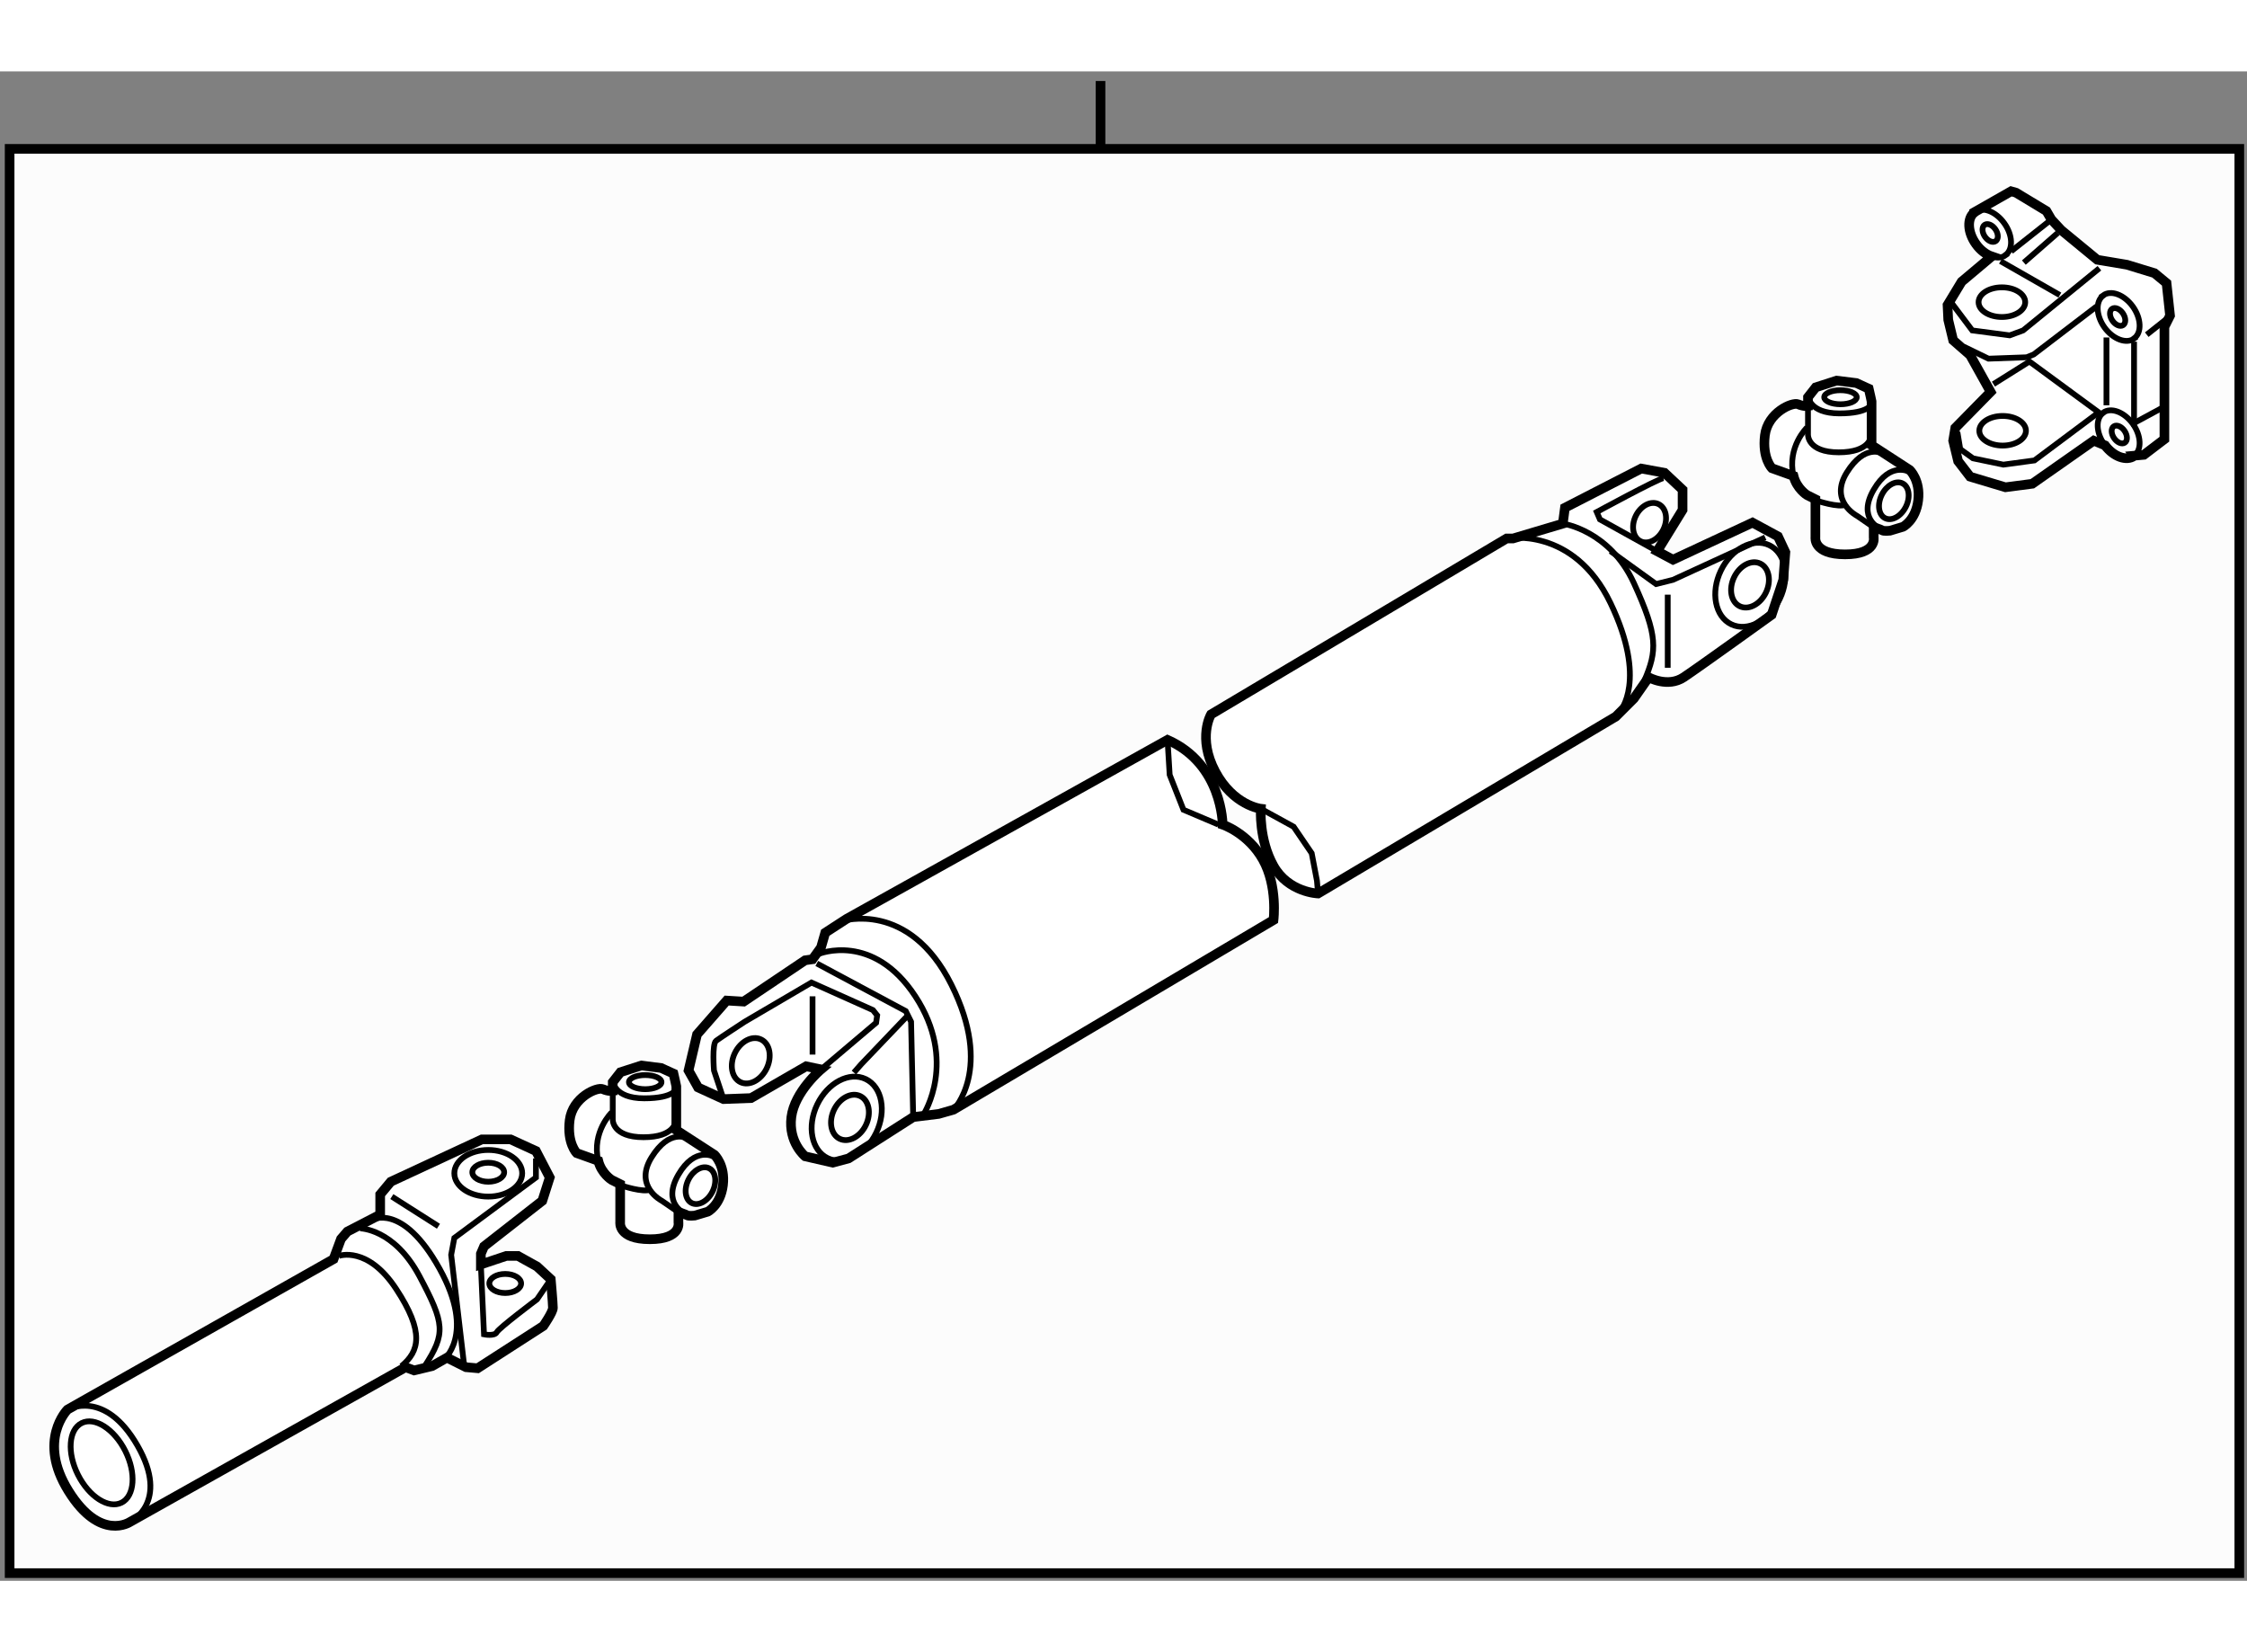 <?xml version="1.0" encoding="utf-8"?>
<!-- Generator: Adobe Illustrator 15.1.0, SVG Export Plug-In . SVG Version: 6.00 Build 0)  -->
<!DOCTYPE svg PUBLIC "-//W3C//DTD SVG 1.1//EN" "http://www.w3.org/Graphics/SVG/1.1/DTD/svg11.dtd">
<svg version="1.1" xmlns="http://www.w3.org/2000/svg" xmlns:xlink="http://www.w3.org/1999/xlink" x="0px" y="0px" width="244.8px"
	 height="180px" viewBox="5.797 95.75 116.794 78.456" enable-background="new 0 0 244.8 180" xml:space="preserve">
	
<rect x="5.797" y="95.75" width="116.794" height="78.456" fill="#808080" stroke="none"/>
	
<g><rect x="6.297" y="99.776" fill="#FCFCFC" stroke="#000000" stroke-width="0.5" width="115.894" height="74.03"></rect><line fill="none" stroke="#000000" stroke-width="0.5" x1="63" y1="99.776" x2="63" y2="96.25"></line></g><g><path fill="#FFFFFF" stroke="#000000" stroke-width="0.5" d="M118.409,106.754l-0.625-0.516l-1.432-0.438l-1.543-0.259
			L112.937,104l-0.514-0.553l-0.257-0.439l-1.58-0.954l-0.257-0.073l-1.901,1.081l0.002,0.01c-0.403,0.299-0.371,1.04,0.074,1.655
			c0.23,0.322,0.527,0.542,0.816,0.64l-1.561,1.313l-0.734,1.212l0.037,0.771l0.256,1.064l0.881,0.77l1.066,1.912l-1.837,1.872
			l-0.11,0.662l0.257,1.063l0.624,0.81l1.837,0.55l1.396-0.183l3.193-2.239l0.585,0.243c0.447,0.593,1.121,0.838,1.521,0.546
			l-0.006-0.008l0.509-0.046l1.064-0.811v-5.838l0.293-0.587L118.409,106.754z"></path><ellipse transform="matrix(-0.56 -0.829 0.829 -0.56 84.002 253.024)" fill="none" stroke="#000000" stroke-width="0.3" cx="109.191" cy="104.206" rx="0.511" ry="0.333"></ellipse><path fill="none" stroke="#000000" stroke-width="0.3" d="M115.115,107.401c-0.406,0.3-0.374,1.042,0.071,1.66
			c0.447,0.615,1.138,0.872,1.545,0.574l-0.006-0.009c0.406-0.299,0.373-1.041-0.071-1.657c-0.447-0.617-1.137-0.874-1.545-0.574
			L115.115,107.401z"></path><ellipse transform="matrix(-0.561 -0.828 0.828 -0.561 91.003 265.349)" fill="none" stroke="#000000" stroke-width="0.3" cx="115.876" cy="108.539" rx="0.512" ry="0.332"></ellipse><ellipse transform="matrix(-0.561 -0.828 0.828 -0.561 86.043 274.879)" fill="none" stroke="#000000" stroke-width="0.3" cx="115.876" cy="114.634" rx="0.512" ry="0.331"></ellipse><line fill="none" stroke="#000000" stroke-width="0.3" x1="115.286" y1="109.58" x2="115.286" y2="113.106"></line><line fill="none" stroke="#000000" stroke-width="0.3" x1="116.72" y1="109.8" x2="116.72" y2="114.206"></line><path fill="none" stroke="#000000" stroke-width="0.3" d="M108.432,103.068c-0.405,0.3-0.373,1.041,0.072,1.658
			c0.446,0.618,1.138,0.874,1.545,0.576l-0.007-0.01c0.405-0.296,0.375-1.04-0.071-1.655c-0.446-0.618-1.138-0.876-1.543-0.576
			L108.432,103.068z"></path><path fill="none" stroke="#000000" stroke-width="0.3" d="M115.115,113.498c-0.406,0.3-0.374,1.043,0.071,1.658
			c0.447,0.617,1.138,0.873,1.545,0.576l-0.006-0.008c0.406-0.3,0.373-1.043-0.071-1.658c-0.447-0.618-1.137-0.873-1.545-0.576
			L115.115,113.498z"></path><polyline fill="none" stroke="#000000" stroke-width="0.3" points="107.869,110.058 109.154,110.682 111.139,110.61 
			111.505,110.462 114.772,107.966 		"></polyline><polyline fill="none" stroke="#000000" stroke-width="0.3" points="107.207,107.746 108.31,109.213 110.257,109.47 
			110.954,109.213 114.92,105.981 		"></polyline><line fill="none" stroke="#000000" stroke-width="0.3" x1="110.329" y1="105.102" x2="112.423" y2="103.447"></line><line fill="none" stroke="#000000" stroke-width="0.3" x1="109.778" y1="105.614" x2="112.863" y2="107.377"></line><line fill="none" stroke="#000000" stroke-width="0.3" x1="110.992" y1="105.688" x2="112.754" y2="104.146"></line><line fill="none" stroke="#000000" stroke-width="0.3" x1="117.38" y1="109.435" x2="118.444" y2="108.588"></line><line fill="none" stroke="#000000" stroke-width="0.3" x1="116.793" y1="113.988" x2="118.151" y2="113.254"></line><polyline fill="none" stroke="#000000" stroke-width="0.3" points="109.411,112.005 111.283,110.83 114.883,113.474 
			111.542,115.971 109.926,116.19 108.347,115.861 107.686,115.384 107.539,114.501 		"></polyline><path fill="none" stroke="#000000" stroke-width="0.3" d="M111.063,107.746c0,0.425-0.542,0.77-1.212,0.77
			c-0.668,0-1.212-0.345-1.212-0.77c0-0.429,0.544-0.772,1.212-0.772C110.521,106.974,111.063,107.317,111.063,107.746z"></path><ellipse fill="none" stroke="#000000" stroke-width="0.3" cx="109.889" cy="114.429" rx="1.212" ry="0.77"></ellipse></g><g><path fill="#FFFFFF" stroke="#000000" stroke-width="0.5" d="M99.772,113.142v-0.456l0.404-0.515l1.082-0.349l1.028,0.126
			l0.644,0.295l0.092,0.405l0.055,0.257v2.274l1.982,1.287c0,0,0.569,0.531,0.441,1.579c-0.129,1.046-0.79,1.376-0.79,1.376
			l-0.679,0.204c0,0-0.313,0.035-0.404-0.021c-0.091-0.055-0.44-0.163-0.44-0.163v0.531c0,0,0.184,0.882-1.488,0.882
			c-1.67,0-1.541-0.882-1.541-0.882v-1.982l-0.44-0.221c0,0-0.532-0.329-0.698-0.991l-1.121-0.402c0,0-0.514-0.515-0.366-1.709
			c0.146-1.193,1.433-1.743,1.726-1.616C99.552,113.179,99.772,113.142,99.772,113.142z"></path><path fill="none" stroke="#000000" stroke-width="0.3" d="M99.772,113.013v1.617c0,0-0.036,0.92,1.597,0.92
			c1.635,0,1.672-0.829,1.672-0.829"></path><path fill="none" stroke="#000000" stroke-width="0.3" d="M99.772,112.61c0,0,0.036,0.917,1.634,0.917s1.671-0.515,1.671-0.515"></path><path fill="none" stroke="#000000" stroke-width="0.3" d="M99.718,114.263c0,0-1.047,1.011-0.698,2.516"></path><path fill="none" stroke="#000000" stroke-width="0.3" d="M105.023,116.559c0,0-0.973-0.553-1.836,0.936
			c-0.862,1.487,0.312,2.003,0.312,2.003"></path><path fill="none" stroke="#000000" stroke-width="0.3" d="M103.628,115.604c0,0-0.899-0.516-1.837,0.992
			c-0.936,1.504,0.534,2.258,0.534,2.258l0.937,0.644"></path><path fill="none" stroke="#000000" stroke-width="0.3" d="M100.231,118.063c0,0,1.138,0.386,1.505,0.203"></path><ellipse fill="none" stroke="#000000" stroke-width="0.3" cx="101.461" cy="112.686" rx="0.845" ry="0.365"></ellipse><ellipse transform="matrix(0.894 0.448 -0.448 0.894 63.903 -34.195)" fill="none" stroke="#000000" stroke-width="0.3" cx="104.276" cy="118.062" rx="0.698" ry="1.011"></ellipse></g><g><path fill="#FFFFFF" stroke="#000000" stroke-width="0.5" d="M37.646,148.743v-0.458l0.403-0.515l1.083-0.349l1.028,0.129
			l0.643,0.292l0.092,0.405l0.055,0.257v2.276l1.983,1.285c0,0,0.57,0.533,0.441,1.579s-0.79,1.376-0.79,1.376l-0.679,0.203
			c0,0-0.313,0.035-0.405-0.021c-0.092-0.054-0.44-0.164-0.44-0.164v0.533c0,0,0.184,0.881-1.487,0.881
			c-1.67,0-1.541-0.881-1.541-0.881v-1.983l-0.441-0.22c0,0-0.533-0.33-0.698-0.992l-1.12-0.402c0,0-0.513-0.515-0.366-1.709
			c0.146-1.193,1.431-1.743,1.727-1.614C37.425,148.779,37.646,148.743,37.646,148.743z"></path><path fill="none" stroke="#000000" stroke-width="0.3" d="M37.646,148.615v1.614c0,0-0.037,0.92,1.598,0.92
			c1.633,0,1.67-0.827,1.67-0.827"></path><path fill="none" stroke="#000000" stroke-width="0.3" d="M37.646,148.21c0,0,0.036,0.917,1.634,0.917
			c1.597,0,1.67-0.512,1.67-0.512"></path><path fill="none" stroke="#000000" stroke-width="0.3" d="M37.59,149.862c0,0-1.047,1.01-0.698,2.516"></path><path fill="none" stroke="#000000" stroke-width="0.3" d="M42.896,152.16c0,0-0.974-0.552-1.837,0.934
			c-0.863,1.487,0.313,2.002,0.313,2.002"></path><path fill="none" stroke="#000000" stroke-width="0.3" d="M41.5,151.202c0,0-0.899-0.515-1.836,0.993
			c-0.936,1.507,0.532,2.258,0.532,2.258l0.938,0.643"></path><path fill="none" stroke="#000000" stroke-width="0.3" d="M38.104,153.662c0,0,1.138,0.386,1.505,0.203"></path><ellipse fill="none" stroke="#000000" stroke-width="0.3" cx="39.334" cy="148.285" rx="0.845" ry="0.367"></ellipse><ellipse transform="matrix(0.894 0.448 -0.448 0.894 73.365 -2.588)" fill="none" stroke="#000000" stroke-width="0.3" cx="42.148" cy="153.661" rx="0.697" ry="1.01"></ellipse></g><g><path fill="#FFFFFF" stroke="#000000" stroke-width="0.5" d="M23.134,157.485l-13.827,7.82c0,0-1.597,1.598,0.057,4.242
			c1.652,2.644,3.194,1.598,3.194,1.598l14.322-8.042l0.44,0.167l0.937-0.224l0.771-0.439l0.992,0.496l0.604,0.054l3.416-2.201
			c0,0,0.496-0.716,0.496-0.937c0-0.223-0.111-1.488-0.111-1.488l-0.716-0.662l-0.991-0.55h-0.605l-1.322,0.442v-0.553l0.165-0.386
			l3.029-2.368l0.386-1.212l-0.716-1.376l-1.321-0.605h-1.488l-4.737,2.201l-0.551,0.662v1.047l-1.707,0.882l-0.33,0.384
			L23.134,157.485z"></path><polyline fill="none" stroke="#000000" stroke-width="0.3" points="33.654,152.251 33.654,152.969 33.654,153.243 29.413,156.384 
			29.248,157.264 29.908,162.883 		"></polyline><path fill="none" stroke="#000000" stroke-width="0.3" d="M30.79,157.762l0.165,3.634c0,0,0.55,0.11,0.662-0.11
			c0.109-0.22,2.092-1.707,2.092-1.707l0.716-1.047"></path><line fill="none" stroke="#000000" stroke-width="0.3" x1="26.163" y1="154.235" x2="28.587" y2="155.777"></line><path fill="none" stroke="#000000" stroke-width="0.3" d="M25.116,155.447c0,0,1.597-0.936,3.526,2.532
			c1.927,3.472,0.165,4.792,0.165,4.792"></path><path fill="none" stroke="#000000" stroke-width="0.3" d="M23.409,157.319c0,0,1.487-0.55,2.975,1.709
			c1.487,2.257,1.212,3.249,0.276,4.019"></path><path fill="none" stroke="#000000" stroke-width="0.3" d="M24.511,155.888c0,0,1.762,0,3.085,2.478
			c1.321,2.48,1.377,2.977,0.275,4.682"></path><path fill="none" stroke="#000000" stroke-width="0.3" d="M9.307,165.306c0,0,1.929-1.103,3.637,1.874
			c1.708,2.975-0.386,3.966-0.386,3.966"></path><path fill="none" stroke="#000000" stroke-width="0.3" d="M12.308,167.455c0.575,1.143,0.488,2.345-0.191,2.688
			c-0.678,0.341-1.693-0.308-2.268-1.451c-0.574-1.14-0.487-2.345,0.192-2.685C10.72,165.666,11.733,166.314,12.308,167.455z"></path><ellipse fill="none" stroke="#000000" stroke-width="0.3" cx="31.176" cy="153.023" rx="1.763" ry="1.212"></ellipse><ellipse fill="none" stroke="#000000" stroke-width="0.3" cx="31.175" cy="152.969" rx="0.827" ry="0.494"></ellipse><ellipse fill="none" stroke="#000000" stroke-width="0.3" cx="32.057" cy="158.751" rx="0.826" ry="0.496"></ellipse></g><g><path fill="#FFFFFF" stroke="#000000" stroke-width="0.5" d="M68.742,129.173c0,0-0.716,1.212,0.221,2.974
			c0.936,1.763,2.369,1.929,2.369,1.929s-0.11,1.598,0.66,2.973c0.771,1.379,2.313,1.433,2.313,1.433l15.479-9.197l0.937-0.937
			l0.771-1.103c0,0,0.991,0.55,1.817,0c0.827-0.55,4.573-3.249,4.573-3.249l0.605-1.819l0.11-1.432l-0.386-0.825l-1.322-0.716
			l-4.132,1.927l-0.826-0.441l1.322-2.146v-1.048l-0.937-0.88l-1.212-0.222l-3.966,2.037l-0.11,0.826l-2.589,0.772h-0.331
			L68.742,129.173z"></path><ellipse transform="matrix(0.901 0.433 -0.433 0.901 62.664 -29.823)" fill="none" stroke="#000000" stroke-width="0.3" cx="96.73" cy="122.501" rx="1.7" ry="2.282"></ellipse><ellipse transform="matrix(0.901 0.433 -0.433 0.901 62.602 -29.831)" fill="none" stroke="#000000" stroke-width="0.3" cx="96.778" cy="122.494" rx="0.918" ry="1.231"></ellipse><ellipse transform="matrix(0.901 0.433 -0.433 0.901 60.742 -27.874)" fill="none" stroke="#000000" stroke-width="0.3" cx="91.498" cy="119.27" rx="0.799" ry="1.073"></ellipse><polyline fill="none" stroke="#000000" stroke-width="0.3" points="71.332,134.075 73.038,135.011 73.976,136.389 74.25,137.821 
			74.306,138.48 		"></polyline><path fill="none" stroke="#000000" stroke-width="0.3" d="M84.109,120.028c0,0,3.471-0.66,5.399,3.359
			c1.928,4.021,0.496,5.619,0.496,5.619"></path><path fill="none" stroke="#000000" stroke-width="0.3" d="M87.029,119.256c0,0,2.425,0.333,3.691,3.086
			c1.267,2.755,1.211,3.524,0.55,5.066"></path><polyline fill="none" stroke="#000000" stroke-width="0.3" points="89.509,120.688 91.877,122.396 92.758,122.176 97.55,119.973 
					"></polyline><path fill="none" stroke="#000000" stroke-width="0.3" d="M92.262,116.888c-0.33,0.057-3.47,1.764-3.47,1.764l0.165,0.385
			l2.975,1.652"></path><line fill="none" stroke="#000000" stroke-width="0.3" x1="92.482" y1="122.948" x2="92.482" y2="126.748"></line></g><g><path fill="#FFFFFF" stroke="#000000" stroke-width="0.5" d="M48.471,147.625c0,0-1.376,1.156-1.541,2.478
			c-0.166,1.323,0.716,2.039,0.716,2.039l1.433,0.33l0.825-0.221l3.359-2.148l1.323-0.164l0.771-0.22l16.635-9.86
			c0,0,0.221-1.764-0.551-3.14c-0.772-1.378-2.094-1.818-2.094-1.818s0-3.141-2.864-4.406l-16.689,9.309l-1.103,0.716l-0.221,0.77
			l-0.439,0.609l-0.386,0.054l-3.195,2.147l-0.881-0.054l-1.542,1.762l-0.441,1.872l0.496,0.882l1.322,0.606l1.433-0.054
			l2.863-1.652L48.471,147.625z"></path><ellipse transform="matrix(0.901 0.434 -0.434 0.901 70.067 -6.762)" fill="none" stroke="#000000" stroke-width="0.3" cx="49.852" cy="150.176" rx="1.7" ry="2.281"></ellipse><ellipse transform="matrix(0.901 0.433 -0.433 0.901 70.038 -6.788)" fill="none" stroke="#000000" stroke-width="0.3" cx="49.901" cy="150.168" rx="0.918" ry="1.232"></ellipse><path fill="none" stroke="#000000" stroke-width="0.3" d="M45.647,147.573c-0.295,0.611-0.905,0.932-1.362,0.714
			c-0.456-0.22-0.588-0.896-0.293-1.51c0.296-0.615,0.906-0.934,1.363-0.71C45.812,146.285,45.941,146.96,45.647,147.573z"></path><polyline fill="none" stroke="#000000" stroke-width="0.3" points="66.483,130.494 66.594,132.313 67.311,134.129 69.128,134.9 		
			"></polyline><path fill="none" stroke="#000000" stroke-width="0.3" d="M49.574,139.913c0,0,3.469-1.103,5.673,3.306
			c2.203,4.406,0.11,6.5,0.11,6.5"></path><path fill="none" stroke="#000000" stroke-width="0.3" d="M48.361,141.62c0,0,2.81-1.157,5.014,2.205
			c2.203,3.36,0.44,6.113,0.44,6.113"></path><polyline fill="none" stroke="#000000" stroke-width="0.3" points="48.251,142.117 52.878,144.595 53.153,145.146 53.263,150.103 
					"></polyline><path fill="none" stroke="#000000" stroke-width="0.3" d="M43.404,149.167l-0.496-1.488c0,0-0.11-1.375,0.11-1.542
			c0.22-0.163,1.486-0.99,1.486-0.99l3.471-2.037l3.195,1.43l0.22,0.275l-0.055,0.386l-2.865,2.425"></path><polyline fill="none" stroke="#000000" stroke-width="0.3" points="50.18,147.789 50.565,147.35 52.988,144.814 		"></polyline><line fill="none" stroke="#000000" stroke-width="0.3" x1="48.031" y1="143.825" x2="48.031" y2="146.854"></line></g>


</svg>
